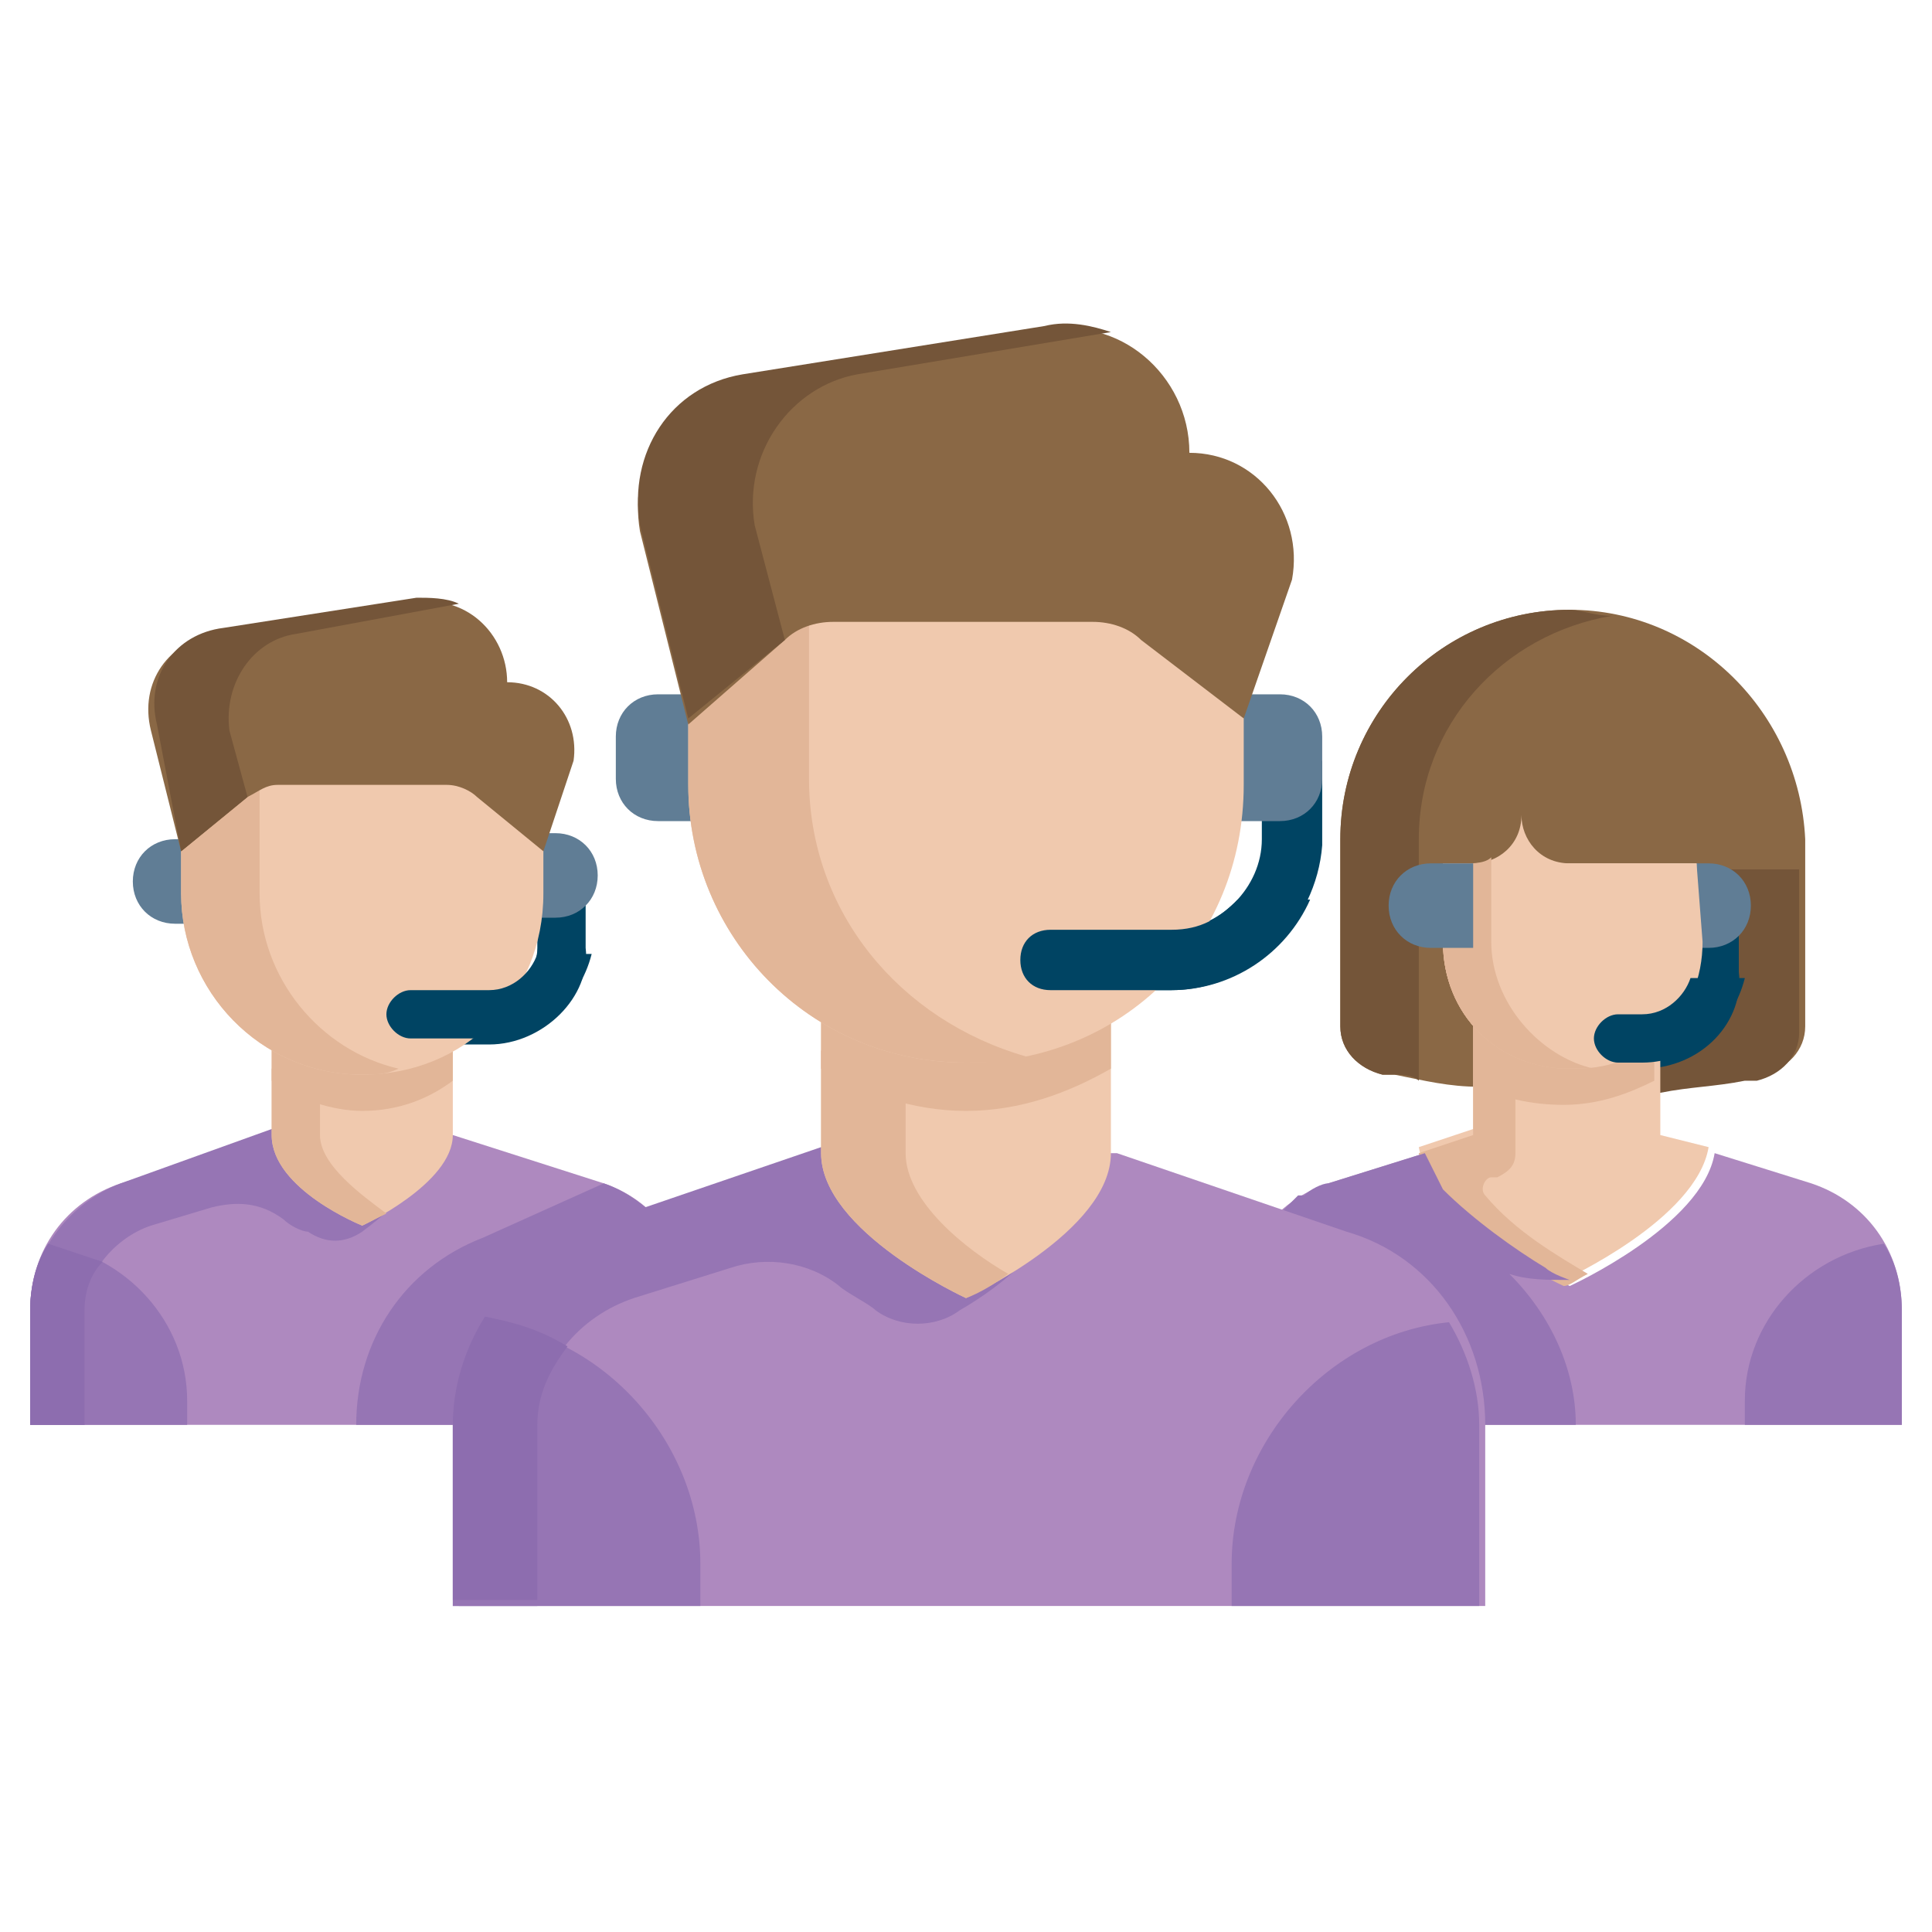 <svg xmlns="http://www.w3.org/2000/svg" viewBox="0 0 32 32" id="support-team"><path fill="#8a6845" d="M26 10.1c-2.1 0-3.8 1.7-3.8 3.8V17c0 .4.3.7.7.8h.2c.5.1.9.2 1.4.2h3.1c.5-.1.9-.1 1.4-.2h.2c.4-.1.7-.4.7-.8v-3.1c-.1-2.1-1.8-3.8-3.9-3.8z"></path><path fill="#745539" d="M28.1 14.3v1.3c0 1.2-.9 2.1-2.1 2.1v.4h1.5c.5-.1.9-.1 1.4-.2h.2c.4-.1.7-.4.7-.8v-2.7h-1.7zM26 10.1c-2.1 0-3.8 1.7-3.8 3.8V17c0 .4.3.7.7.8h.2c.1 0 .3 0 .4.1v-4c0-1.9 1.4-3.4 3.2-3.7-.3 0-.5-.1-.7-.1z"></path><path fill="#e2b698" d="M25.2 15.6v-1.3h-1.3v1.3c0 1.2.9 2.1 2.1 2.1.2 0 .4 0 .6-.1-.8-.2-1.4-1-1.4-2z"></path><path fill="#004463" d="M27.2 17.7h-.4c-.2 0-.4-.2-.4-.4s.2-.4.4-.4h.4c.5 0 .8-.4.8-.8v-1c0-.2.2-.4.4-.4s.4.2.4.4v1c.1.8-.6 1.6-1.6 1.6z"></path><path fill="#607d95" d="M27.6 15.7h.7c.4 0 .7-.3.7-.7 0-.4-.3-.7-.7-.7h-.7v1.4z"></path><path fill="#f0c9ae" d="M27.5 18.8v-1.9h-3.1v1.8l-.9.3c.2 1.2 2.4 2.2 2.4 2.2s2.2-1 2.4-2.2l-.8-.2z"></path><path fill="#e2b698" d="M27.5 16.9h-3.1v1c.4.3 1 .4 1.5.4.6 0 1.1-.2 1.5-.4v-1z"></path><path fill="#ae89bf" d="m30 19.6-1.6-.5c-.2 1.2-2.4 2.2-2.4 2.2s-2.2-1-2.4-2.2l-1.6.5c-.9.3-1.5 1.1-1.5 2.1v1.9h11v-1.9c0-1-.6-1.8-1.5-2.1z"></path><path fill="#9675b4" d="M31.5 23.6v-1.9c0-.4-.1-.8-.3-1.1-1.3.2-2.3 1.3-2.3 2.6v.4h2.6z"></path><path fill="#e2b698" d="M25.3 17.9v-1h-.9v1.9l-.9.3c.2 1.2 2.4 2.2 2.4 2.2.1 0 .2-.1.4-.2-.5-.3-1.2-.7-1.7-1.3-.1-.1 0-.3.1-.3h.1c.2-.1.3-.2.3-.4v-1.2z"></path><path fill="#f0c9ae" d="M28.1 14.3v1.3c0 1.2-.9 2.1-2.1 2.1-1.2 0-2.1-.9-2.1-2.1v-1.3"></path><path fill="#e2b698" d="M25.2 15.6v-1.3h-1.3v1.3c0 1.2.9 2.1 2.1 2.1.2 0 .4 0 .6-.1-.8-.2-1.4-1-1.4-2z"></path><path fill="#f0c9ae" d="M28.1 14.3H26c-.5 0-.8-.4-.8-.8 0 .5-.4.8-.8.8H24v1.3c0 1.2.9 2.1 2.1 2.1 1.2 0 2.1-.9 2.1-2.1l-.1-1.3z"></path><path fill="#e2b698" d="M24.7 15.6v-1.4c-.1.1-.3.1-.4.1h-.4v1.3c0 1.2.9 2.1 2.1 2.1h.4c-.9-.2-1.7-1.1-1.7-2.1z"></path><path fill="#004463" d="M28 16.2c-.1.3-.4.6-.8.6h-.4c-.2 0-.4.2-.4.4s.2.4.4.4h.4c.8 0 1.5-.6 1.7-1.4H28z"></path><path fill="#9675b4" d="M25 21.1c.3.1.6.1 1 .1 0 0-.3-.1-.4-.2-.5-.3-1.2-.8-1.7-1.3l-.3-.6-1.6.5c-.1 0-.3.1-.4.2h-.1l-.3.3c-.4.4-.7 1-.7 1.6v1.9h.9v-1.8c0-.6.3-1.1.7-1.4h.1c.2.1.3.1.4.2.1.1.3.1.4.2.9.6 1.5 1.7 1.5 2.8h1.6c0-.9-.4-1.8-1.1-2.5z"></path><path fill="#004463" d="M20.9 12.5v1.4c0 .8-.7 1.5-1.5 1.5h-2c-.3 0-.5.2-.5.5s.2.5.5.5h2c1.3 0 2.4-1.1 2.5-2.4v-1.4h-1zM8.1 17.3H6.8c-.2 0-.4-.2-.4-.4s.2-.4.4-.4h1.3c.5 0 .8-.4.8-.8v-1c0-.2.2-.4.4-.4s.4.2.4.4v1c.1.8-.7 1.6-1.6 1.6z"></path><path fill="#607d95" d="M3.6 15.3h-.7c-.4 0-.7-.3-.7-.7 0-.4.3-.7.7-.7h.7v1.4zm4.9-.1h.7c.4 0 .7-.3.7-.7 0-.4-.3-.7-.7-.7h-.7v1.4z"></path><path fill="#ae89bf" d="m4.5 18.8-2.5.8c-.9.3-1.5 1.1-1.5 2.1v1.9h11v-1.9c0-.9-.6-1.8-1.5-2.1l-2.5-.8h-3z"></path><path fill="#9675b4" d="M5.8 18.7H4.5l-2.5.9c-.8.3-1.5 1.1-1.5 2.1v1.9h.9v-1.9c0-.6.5-1.2 1.1-1.4l1-.3c.4-.1.8-.1 1.2.2.1.1.3.2.4.2.3.2.6.2.9 0 .4-.3 1-.8 1-1.3l-.1-.3H5.8zm5.7 4.9v-1.9c0-.4-.1-.8-.3-1.1-1.3.2-2.3 1.3-2.3 2.6v.4h2.6z"></path><path fill="#9675b4" d="M.5 23.6v-1.9c0-.4.1-.8.3-1.1 1.3.2 2.3 1.3 2.3 2.6v.4H.5z"></path><path fill="#8d6daf" d="M1.4 21.7c0-.3.1-.6.3-.8l-.9-.3c-.2.3-.3.7-.3 1.1v1.9h.9v-1.9z"></path><path fill="#f0c9ae" d="M4.5 17v1.8c0 .9 1.5 1.5 1.5 1.5s1.5-.7 1.5-1.5V17h-3z"></path><path fill="#e2b698" d="M4.5 17.9c.4.3 1 .5 1.5.5.6 0 1.1-.2 1.5-.5V17h-3v.9z"></path><path fill="#e2b698" d="M5.3 18.8v-1.1h-.8v1.1c0 .9 1.5 1.5 1.5 1.5l.4-.2c-.4-.3-1.1-.8-1.1-1.3z"></path><path fill="#f0c9ae" d="M3 12.3v2.5c0 1.6 1.3 3 3 3s3-1.3 3-3v-2.5H3z"></path><path fill="#e2b698" d="M4.3 14.8v-2.5H3v2.5c0 1.6 1.3 3 3 3 .2 0 .4 0 .6-.1-1.3-.3-2.3-1.5-2.3-2.9z"></path><path fill="#8a6845" d="m9 14.1.5-1.5c.1-.7-.4-1.3-1.1-1.3 0-.8-.7-1.5-1.6-1.3l-3.2.5c-.8.1-1.3.8-1.1 1.6l.5 2 1.1-.9c.2-.1.3-.2.5-.2h2.8c.2 0 .4.1.5.2l1.1.9z"></path><path fill="#745539" d="M3.8 12.1c-.1-.8.4-1.5 1.1-1.6l2.7-.5c-.2-.1-.5-.1-.7-.1l-3.2.5c-.8.1-1.3.8-1.1 1.6l.4 2.1 1.1-.9-.3-1.1z"></path><path fill="#004463" d="M8.9 15.8c-.1.3-.4.6-.8.6H6.8c-.2 0-.4.2-.4.4s.2.4.4.4h1.3c.8 0 1.5-.6 1.7-1.4h-.9z"></path><path fill="#607d95" d="M12.3 13.6h-1.4c-.4 0-.7-.3-.7-.7v-.7c0-.4.3-.7.7-.7h1.4v2.1zm7.5 0h1.4c.4 0 .7-.3.7-.7v-.7c0-.4-.3-.7-.7-.7h-1.4v2.1z"></path><path fill="#ae89bf" d="m13.7 19.1-3.8 1.3c-1.4.5-2.3 1.8-2.3 3.2v3h17v-3c0-1.5-.9-2.8-2.3-3.2l-3.8-1.3h-4.8z"></path><path fill="#9675b4" d="M15.6 19h-2l-3.8 1.3c-1.2.4-2.3 1.8-2.3 3.2v3.1h1.4v-3c0-1 .7-1.8 1.6-2.1l1.6-.5c.6-.2 1.3-.1 1.8.3.1.1.5.3.6.4.4.3 1 .3 1.4 0 .7-.4 1.7-1.2 1.7-2l-.2-.7h-1.8zm8.9 7.6v-3c0-.6-.2-1.2-.5-1.7-2 .2-3.6 2-3.6 4v.7h4.1z"></path><path fill="#9675b4" d="M7.5 26.6v-3c0-.6.2-1.2.5-1.7 2 .2 3.6 2 3.6 4v.7H7.5z"></path><path fill="#8d6daf" d="M8.9 23.6c0-.5.2-.9.5-1.3-.5-.3-.9-.4-1.4-.5-.3.5-.5 1.1-.5 1.7v3h1.4v-2.9z"></path><path fill="#f0c9ae" d="M13.6 16.4v2.7c0 1.3 2.4 2.4 2.4 2.4s2.4-1.1 2.4-2.4v-2.7h-4.8z"></path><path fill="#e2b698" d="M13.6 17.7c.7.4 1.5.7 2.4.7.9 0 1.7-.3 2.4-.7v-1.3h-4.8v1.3z"></path><path fill="#e2b698" d="M15 19.1v-1.7h-1.4v1.7c0 1.3 2.4 2.4 2.4 2.4s.3-.1.7-.4c-.7-.4-1.7-1.2-1.7-2z"></path><path fill="#f0c9ae" d="M11.4 9.1V13c0 2.5 2 4.6 4.6 4.6s4.6-2 4.6-4.6V9.1h-9.2z"></path><path fill="#e2b698" d="M13.4 12.9V9.1h-2V13c0 2.5 2 4.6 4.6 4.6.3 0 .7 0 1-.1-2.1-.6-3.6-2.4-3.6-4.6z"></path><path fill="#8a6845" d="m20.6 11.9.8-2.3c.2-1.1-.6-2.1-1.7-2.1 0-1.3-1.2-2.3-2.4-2l-5 .8c-1.2.2-1.9 1.3-1.7 2.5l.8 3.2 1.6-1.4c.2-.2.5-.3.8-.3h4.3c.3 0 .6.1.8.3l1.7 1.3z"></path><path fill="#745539" d="M12.5 8.7c-.2-1.2.6-2.3 1.7-2.5l4.2-.7c-.3-.1-.7-.2-1.1-.1l-5 .8c-1.2.2-1.9 1.3-1.7 2.5l.8 3.2 1.6-1.3-.5-1.9z"></path><path fill="#607d95" d="M24.4 15.7h-.7c-.4 0-.7-.3-.7-.7 0-.4.3-.7.7-.7h.7v1.4z"></path><path fill="#9675b4" d="M10.8 20.1c-.2-.2-.5-.4-.8-.5l-2 .9c-1.3.5-2.1 1.7-2.1 3.1h1.6c0-1.1.6-2.2 1.5-2.8.1-.1.3-.2.4-.2.1-.1.3-.1.4-.2l1-.3z"></path><path fill="#004463" d="M21.5 14.9h-1c-.3.3-.6.5-1.1.5h-2c-.3 0-.5.2-.5.5s.2.5.5.5h2c1 0 1.9-.6 2.3-1.5h-.2z"></path></svg>